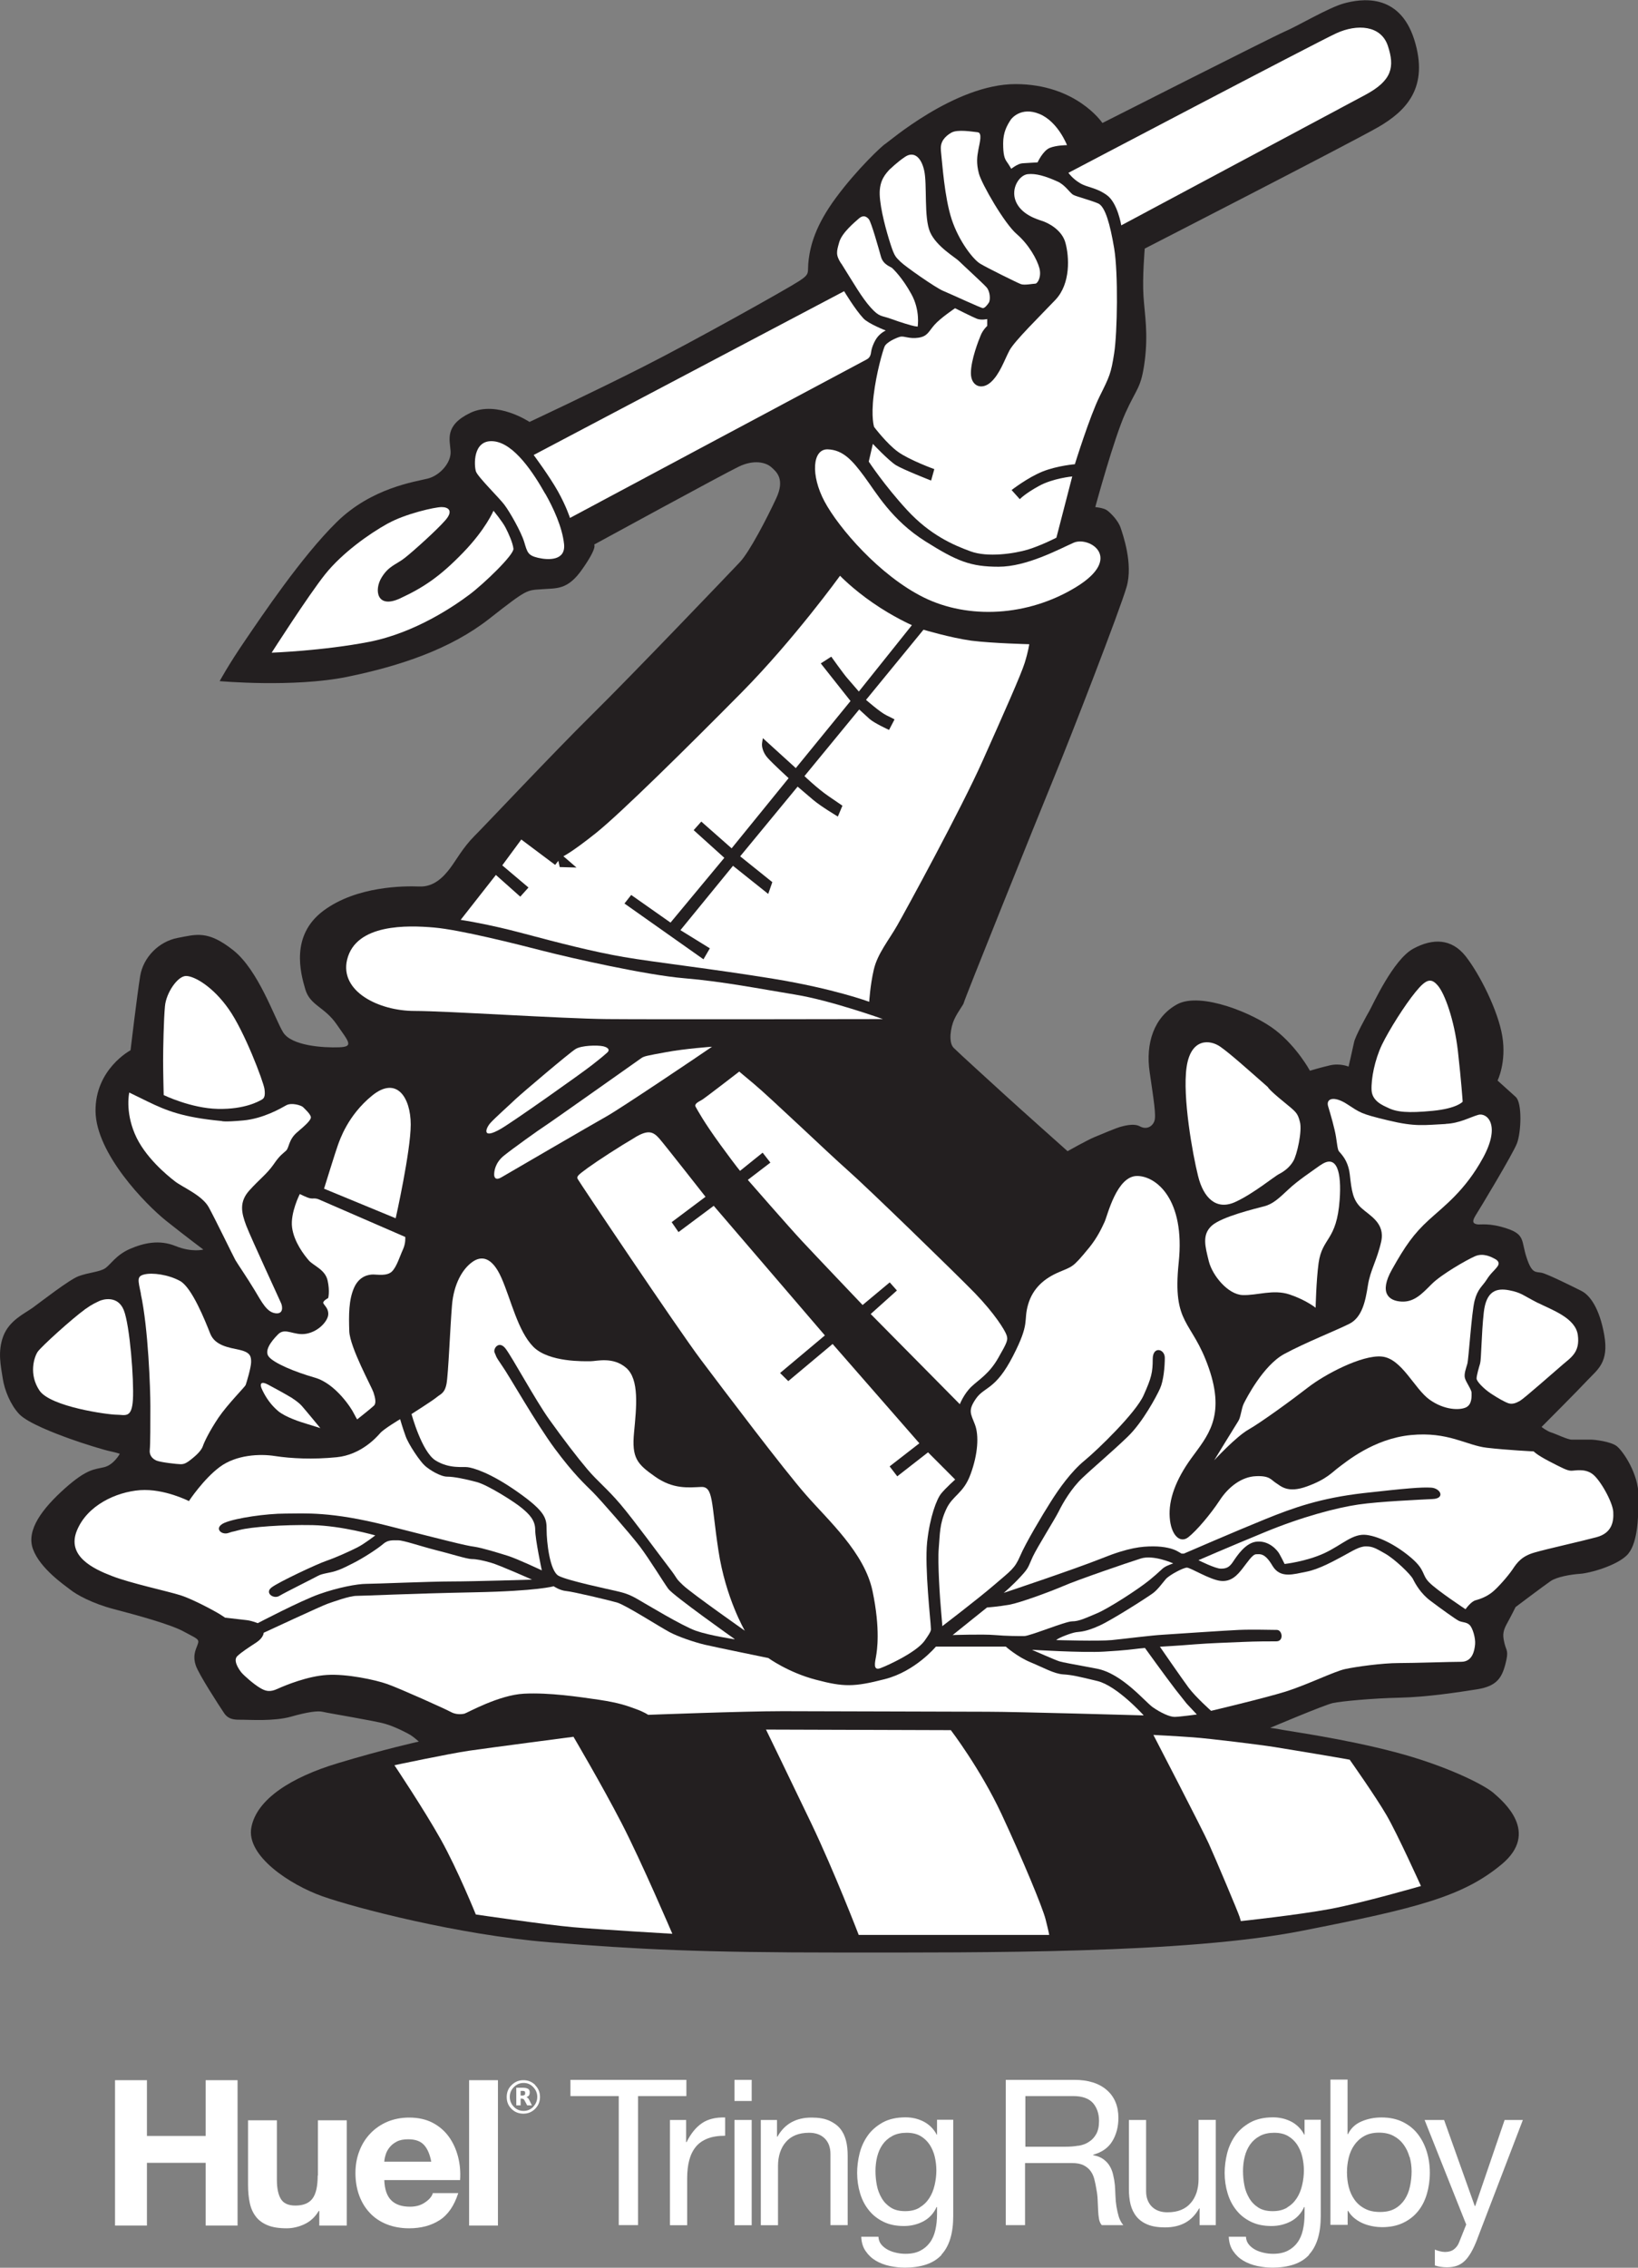 <svg xmlns="http://www.w3.org/2000/svg" width="99" height="137" viewBox="0 0 99 137" fill="none">
  <rect x="0" y="0" width="99" height="137" fill="#808080" stroke="none"/>
  <g clip-path="url(#clip0_14_4)">
    <path fill-rule="evenodd" clip-rule="evenodd" d="M66.618 7.415C66.618 7.415 65.047 5.081 61.375 5.081C57.702 5.081 53.651 8.623 53.499 8.699C53.355 8.768 51.825 10.191 50.551 11.91C49.276 13.622 48.987 14.83 48.877 15.672C48.766 16.508 49.021 16.508 48.291 16.984C47.56 17.461 41.883 20.637 38.852 22.169C35.827 23.702 32.003 25.49 32.003 25.49C32.003 25.49 30.04 24.178 28.434 24.938C26.836 25.704 27.194 26.581 27.235 27.272C27.27 27.969 26.574 28.735 25.844 28.915C25.113 29.101 22.461 29.46 20.346 31.545C18.23 33.623 15.833 37.2 14.806 38.705C13.787 40.196 13.277 41.149 13.277 41.149C13.277 41.149 17.721 41.549 20.966 40.894C24.204 40.231 27.235 39.209 29.564 37.386C31.893 35.557 31.824 35.667 32.74 35.598C33.65 35.522 34.304 35.674 35.214 34.355C36.13 33.044 35.91 32.898 35.91 32.898C35.91 32.898 43.743 28.625 44.653 28.19C45.569 27.748 46.293 27.934 46.617 28.224C46.947 28.514 47.457 28.956 46.906 30.123C46.362 31.29 45.307 33.333 44.722 33.955C44.136 34.576 38.204 40.783 35.8 43.151C33.395 45.526 29.351 49.834 28.655 50.525C27.966 51.222 27.559 51.989 27.194 52.465C26.836 52.934 26.25 53.597 25.341 53.556C24.431 53.521 21.558 53.521 19.547 55.02C17.541 56.518 18.162 58.782 18.451 59.763C18.74 60.75 19.615 60.819 20.346 61.882C21.076 62.939 21.407 63.236 20.497 63.27C19.581 63.305 17.617 63.194 17.108 62.359C16.598 61.523 15.619 58.596 14.083 57.395C12.553 56.186 11.857 56.449 10.734 56.663C9.604 56.877 8.661 57.83 8.474 58.955C8.288 60.094 7.889 63.45 7.889 63.45C7.889 63.45 5.746 64.582 5.774 67.136C5.808 69.691 8.798 72.756 10.032 73.744C11.272 74.731 12.291 75.49 12.291 75.49C12.291 75.49 11.596 75.677 10.61 75.276C9.625 74.876 8.681 75.09 7.841 75.456C7.007 75.822 6.676 76.409 6.352 76.623C6.022 76.844 5.333 76.878 4.747 77.099C4.168 77.32 2.487 78.632 1.984 78.998C1.474 79.364 0.565 79.764 0.2 80.717C-0.158 81.663 0.055 82.54 0.165 83.272C0.276 84.003 0.641 84.873 1.151 85.419C1.66 85.971 3.41 86.627 4.217 86.917C5.016 87.207 6.332 87.614 6.697 87.683C7.055 87.759 7.241 87.828 7.241 87.828C7.241 87.828 6.883 88.491 6.297 88.636C5.712 88.781 5.278 88.712 3.927 89.913C2.577 91.122 1.557 92.433 1.998 93.6C2.432 94.767 3.893 95.761 4.258 96.044C4.616 96.334 5.601 96.88 6.883 97.211C8.151 97.543 10.3 98.122 11.1 98.564C11.906 99.006 12.085 99.006 11.94 99.365C11.795 99.731 11.651 100.063 11.83 100.608C12.016 101.16 13.249 103.052 13.545 103.494C13.835 103.929 14.276 103.894 14.675 103.894C15.075 103.894 16.57 103.998 17.59 103.708C18.609 103.418 19.23 103.342 19.519 103.418C19.808 103.494 22.695 103.963 23.308 104.15C23.928 104.336 24.617 104.702 24.803 104.813C24.989 104.923 25.313 105.213 25.313 105.213C25.313 105.213 23.164 105.689 20.401 106.525C17.631 107.36 15.516 108.679 15.192 110.398C14.861 112.11 17.521 113.864 19.491 114.561C21.462 115.259 27.725 116.895 33.188 117.337C38.652 117.772 42.262 117.958 50.861 117.958C59.459 117.958 71.661 118.034 78.689 116.646C85.723 115.266 88.417 114.568 90.753 112.635C93.082 110.702 90.863 108.838 90.278 108.327C89.699 107.816 87.363 106.649 84.304 105.848C81.245 105.04 77.821 104.571 77.462 104.495C77.097 104.419 76.766 104.385 76.766 104.385C76.766 104.385 80.046 102.997 80.556 102.886C81.066 102.776 82.96 102.596 84.6 102.562C86.24 102.527 88.169 102.23 89.299 102.051C90.429 101.865 90.76 101.395 90.98 100.553C91.201 99.717 91.049 99.752 90.939 99.31C90.835 98.875 90.794 98.62 91.049 98.143C91.311 97.674 91.6 97.087 91.6 97.087C91.6 97.087 93.343 95.775 93.716 95.52C94.088 95.264 94.921 95.119 95.5 95.078C96.079 95.043 97.65 94.601 98.304 93.98C98.966 93.359 99.034 91.791 99.034 90.403C99.034 89.016 98.091 87.669 97.725 87.373C97.36 87.083 96.375 86.972 96.154 86.972H94.99C94.742 86.972 94.005 86.613 93.75 86.537C93.495 86.461 93.171 86.206 93.171 86.206C93.171 86.206 95.397 83.976 95.975 83.354C96.561 82.733 97.25 82.298 96.961 80.655C96.671 79.012 96.086 78.245 95.583 77.99C95.073 77.734 93.536 76.968 93.178 76.892C92.813 76.816 92.592 76.968 92.269 75.981C91.938 74.993 92.193 74.593 91.104 74.227C90.009 73.854 89.465 74.006 89.278 73.965C89.092 73.93 88.92 73.861 89.168 73.454C89.423 73.053 91.428 69.732 91.683 69.076C91.938 68.414 92.014 66.632 91.607 66.266C91.208 65.907 90.512 65.279 90.512 65.279C90.512 65.279 91.056 64.181 90.801 62.614C90.546 61.047 89.416 58.824 88.576 57.761C87.735 56.704 86.612 56.663 85.406 57.319C84.201 57.981 82.967 60.715 82.781 61.04C82.595 61.364 81.906 62.607 81.837 62.973C81.762 63.339 81.507 64.437 81.507 64.437C81.507 64.437 80.997 64.216 80.377 64.361C79.757 64.506 79.171 64.685 79.171 64.685C79.171 64.685 78.406 63.263 77.097 62.241C75.788 61.219 72.578 59.908 71.158 60.667C69.739 61.434 69.229 63.042 69.484 64.761C69.732 66.474 69.884 67.385 69.773 67.716C69.663 68.048 69.305 68.269 68.898 68.048C68.499 67.827 67.844 68.048 67.693 68.082C67.548 68.117 66.563 68.517 66.129 68.704C65.688 68.89 64.523 69.546 64.523 69.546C64.523 69.546 61.533 66.881 60.734 66.149C59.935 65.417 57.971 63.636 57.64 63.305C57.31 62.973 57.454 62.062 57.675 61.585C57.888 61.116 58.254 60.674 58.254 60.571C58.254 60.467 62.663 49.503 63.683 47.025C64.709 44.546 67.693 36.841 68.092 35.453C68.492 34.065 67.872 32.312 67.727 31.877C67.582 31.442 67.107 30.965 66.893 30.82C66.673 30.675 66.198 30.634 66.198 30.634C66.198 30.634 67.327 26.471 68.023 24.945C68.712 23.412 68.967 23.481 69.188 21.803C69.401 20.119 69.188 19.035 69.112 17.903C69.036 16.77 69.188 15.017 69.188 15.017C69.188 15.017 81.576 8.665 83.291 7.684C85 6.697 86.385 5.275 85.475 2.389C84.559 -0.49 82.196 -0.055 81.245 0.2C80.301 0.456 78.406 1.588 77.635 1.912C76.87 2.244 66.632 7.429 66.632 7.429" fill="#231F20"/>
    <path d="M50.847 15.921C51.598 17.115 52.08 17.972 52.624 18.579C53.169 19.18 53.252 19.042 53.851 19.263C54.457 19.484 55.084 19.67 55.27 19.704L55.463 19.732C55.463 19.732 55.629 18.745 55.077 17.758C54.533 16.77 54.009 16.28 53.927 16.197C53.844 16.114 53.382 16.004 53.245 15.507C53.107 15.017 52.666 13.429 52.507 13.235C52.342 13.049 52.149 12.987 51.901 13.208C51.653 13.429 50.888 14.057 50.723 14.63C50.558 15.21 50.502 15.396 50.833 15.914" fill="white"/>
    <path d="M53.803 10.198C53.555 10.474 53.141 10.86 53.169 11.758C53.203 12.662 53.582 14.009 53.83 14.775C54.078 15.541 54.161 15.541 54.43 15.818C54.705 16.094 56.538 17.378 57 17.571C57.468 17.765 59.294 18.614 59.404 18.614C59.514 18.614 59.652 18.455 59.762 18.289C59.873 18.124 59.845 17.599 59.625 17.357C59.404 17.109 58.178 15.99 57.957 15.769C57.737 15.548 56.593 14.892 56.214 14.023C55.828 13.146 56.049 11.143 55.856 10.294C55.663 9.445 55.201 9.141 54.705 9.473C54.209 9.804 53.803 10.211 53.803 10.211" fill="white"/>
    <path d="M56.862 9.051C56.958 9.921 57.082 11.903 57.516 13.242C57.957 14.582 58.825 15.679 59.239 15.928C59.645 16.177 61.478 17.081 61.699 17.164C61.912 17.247 62.436 17.136 62.574 17.136C62.711 17.136 62.959 16.722 62.822 16.204C62.684 15.679 62.188 14.782 61.457 14.147C60.713 13.518 59.328 11.109 59.163 10.481C58.998 9.845 59.053 9.466 59.135 9.031C59.218 8.589 59.383 8.016 59.08 7.988C58.777 7.961 57.875 7.795 57.496 8.016C57.117 8.237 56.814 8.561 56.869 9.058" fill="white"/>
    <path d="M61.12 7.187C60.844 7.595 60.63 8.009 60.63 8.665C60.63 9.321 60.706 9.569 60.844 9.763C60.982 9.956 61.12 10.198 61.12 10.198C61.12 10.198 61.499 9.894 61.781 9.866C62.05 9.845 62.711 9.811 62.711 9.811C62.711 9.811 63.035 9.1 63.449 8.934C63.862 8.768 64.489 8.768 64.489 8.768C64.489 8.768 63.944 7.346 62.822 6.884C61.698 6.421 61.127 7.187 61.127 7.187" fill="white"/>
    <path d="M64.565 10.446C64.565 10.446 79.509 2.589 80.769 2.009C82.023 1.436 83.47 1.519 83.884 2.776C84.297 4.032 84.159 4.854 82.519 5.731L67.768 13.615C67.768 13.615 67.548 12.248 66.893 11.786C66.239 11.316 65.743 11.344 65.281 11.068C64.82 10.798 64.572 10.439 64.572 10.439" fill="white"/>
    <path d="M63.91 10.964C63.173 10.632 62.601 10.467 62.112 10.522C61.616 10.577 61.072 11.371 61.395 12.165C61.726 12.959 62.649 13.235 62.98 13.346C63.311 13.449 64.186 13.864 64.399 14.685C64.62 15.507 64.723 17.122 63.793 18.11C62.863 19.09 61.313 20.602 61.01 21.175C60.706 21.748 60.431 22.597 59.886 23.088C59.335 23.585 58.681 23.336 58.681 22.542C58.681 21.748 59.142 20.567 59.28 20.243C59.418 19.912 59.666 19.691 59.666 19.691V19.276C59.666 19.276 59.308 19.359 59.039 19.256C58.763 19.145 57.723 18.621 57.723 18.621C57.723 18.621 56.82 19.228 56.469 19.636C56.111 20.05 56.056 20.319 55.511 20.402C54.96 20.485 54.664 20.291 54.416 20.34C54.175 20.402 53.568 20.671 53.458 20.947C53.348 21.223 52.969 22.508 52.804 23.875C52.638 25.242 52.831 25.794 52.831 25.794C52.831 25.794 53.596 26.809 54.278 27.299C54.967 27.796 56.469 28.342 56.469 28.342L56.276 29.032C56.276 29.032 54.581 28.369 54.147 28.1C53.706 27.824 52.755 26.816 52.755 26.816L52.507 27.886C52.507 27.886 53.438 29.308 54.829 30.82C56.221 32.325 57.613 32.926 58.653 33.306C59.694 33.692 61.306 33.444 62.126 33.202C62.946 32.947 63.848 32.484 63.848 32.484L64.806 28.784C64.806 28.784 63.628 28.894 62.787 29.363C61.94 29.826 61.636 30.157 61.636 30.157L61.14 29.605C61.14 29.605 62.126 28.839 63.028 28.48C63.931 28.128 64.964 28.045 64.964 28.045C64.964 28.045 65.867 25.138 66.466 23.937C67.066 22.729 67.148 22.57 67.341 21.334C67.534 20.098 67.589 16.487 67.341 15.01C67.093 13.532 66.797 12.49 66.383 12.296C65.97 12.11 65.102 11.889 64.882 11.778C64.661 11.668 64.392 11.171 63.896 10.957" fill="white"/>
    <path d="M55.932 32.705C53.885 31.421 52.948 29.743 52.239 28.791C51.529 27.831 50.957 27.175 50.027 27.147C49.097 27.12 48.987 28.708 49.834 30.296C50.682 31.884 53.169 34.783 55.849 36.102C58.522 37.414 62.105 37.255 65.026 35.474C67.948 33.693 65.819 32.374 64.888 32.788C63.958 33.202 62.043 34.238 60.355 34.238C58.667 34.238 57.84 33.907 55.932 32.705Z" fill="white"/>
    <path d="M55.112 37.766C55.112 37.766 53.989 37.276 52.762 36.426C51.529 35.577 50.771 34.783 50.771 34.783C50.771 34.783 47.981 38.643 44.812 41.846C41.642 45.05 37.495 49.151 36.013 50.331C34.532 51.512 34.05 51.726 34.05 51.726L34.842 52.41L33.829 52.382L33.746 52.002L33.553 52.251L31.507 50.718L30.357 52.278L31.941 53.618L31.445 54.17L29.971 52.858L27.842 55.572C27.842 55.572 29.482 55.813 31.638 56.393C33.795 56.966 35.82 57.491 37.701 57.816C39.589 58.14 43.034 58.527 46.72 59.127C50.406 59.728 52.535 60.522 52.535 60.522C52.535 60.522 52.59 59.535 52.811 58.582C53.031 57.622 53.713 56.808 54.23 55.903C54.747 54.999 58.109 48.84 59.39 45.961C60.672 43.089 61.712 40.755 61.933 40.044C62.153 39.333 62.208 38.919 62.208 38.919C62.208 38.919 59.969 38.864 58.708 38.705C57.454 38.532 55.815 38.042 55.815 38.042L52.342 42.281C52.342 42.281 53.217 43.047 53.575 43.213C53.927 43.379 54.065 43.462 54.065 43.462L53.734 44.097C53.734 44.097 52.831 43.683 52.556 43.434C52.287 43.193 51.929 42.861 51.929 42.861L48.621 46.886C48.621 46.886 49.386 47.625 50.068 48.094C50.757 48.564 50.916 48.674 50.916 48.674L50.64 49.33C50.64 49.33 49.627 48.73 49.138 48.315C48.649 47.901 48.208 47.522 48.208 47.522L44.736 51.733L46.679 53.293L46.431 54.005L44.302 52.306L41.125 56.193L42.903 57.291L42.517 57.954L37.742 54.584L38.149 54.067L40.526 55.737L43.778 51.823L41.925 50.152L42.386 49.634L44.219 51.25L47.664 47.011C47.664 47.011 46.734 46.161 46.41 45.802C46.079 45.443 46.052 45.064 46.052 44.981C46.052 44.898 46.107 44.594 46.107 44.594L48.098 46.403L51.405 42.35L49.607 40.079L50.241 39.671C50.241 39.671 51.005 40.742 51.198 40.956C51.391 41.176 51.908 41.777 51.908 41.777L55.105 37.78L55.112 37.766Z" fill="white"/>
    <path d="M53.362 61.565C53.362 61.565 50.22 60.439 48.063 60.087C45.907 59.735 43.688 59.293 41.367 59.1C39.052 58.907 34.484 57.871 32.871 57.457C31.259 57.042 27.821 56.172 26.23 56.034C24.645 55.896 21.51 55.793 20.98 57.974C20.518 59.894 22.895 61.074 25.051 61.074C26.967 61.074 33.905 61.537 36.668 61.565C39.424 61.592 53.362 61.565 53.362 61.565Z" fill="white"/>
    <path d="M30.274 68.193C31.025 67.758 35.138 64.851 35.793 64.333C36.454 63.815 36.537 63.733 36.695 63.594C36.861 63.456 36.806 63.291 36.454 63.208C36.096 63.132 35.145 63.153 34.787 63.374C34.428 63.594 31.617 65.976 31.149 66.411C30.687 66.853 29.943 67.509 29.647 67.834C29.344 68.165 29.096 68.876 30.274 68.193Z" fill="white"/>
    <path d="M43.034 63.236C43.034 63.236 41.422 63.346 40.243 63.567C39.065 63.781 38.934 63.809 38.769 63.919C38.611 64.03 33.312 67.779 32.926 68.027C32.541 68.276 31.018 69.367 30.467 69.808C29.916 70.25 29.867 70.768 29.867 70.961C29.867 71.155 29.978 71.32 30.302 71.127C30.632 70.934 35.848 67.896 36.64 67.454C37.432 67.019 42.4 63.678 43.034 63.236Z" fill="white"/>
    <path d="M38.39 68.711C37.377 69.304 36.151 70.105 35.545 70.54C34.945 70.982 34.835 71.065 34.918 71.231C35 71.396 40.932 80.241 42.352 82.132C43.771 84.017 47.374 88.788 48.718 90.314C50.055 91.847 52.246 93.794 52.735 96.12C53.224 98.447 53.004 99.738 52.948 100.063C52.893 100.394 52.735 100.967 53.224 100.774C53.72 100.587 55.38 99.814 55.877 99.13C56.366 98.44 56.255 98.495 56.255 98.254C56.255 98.012 55.877 94.691 56.035 93.165C56.2 91.633 56.614 90.562 56.883 90.231C57.151 89.9 57.73 89.382 57.73 89.382L56.09 87.739L54.23 89.189L53.768 88.588L55.566 87.193L50.323 81.193L47.643 83.437L47.147 82.947L49.855 80.676L43.137 72.846L41.008 74.434L40.595 73.834L42.641 72.301C42.641 72.301 40.237 69.235 39.858 68.793C39.472 68.352 39.169 68.241 38.383 68.711" fill="white"/>
    <path d="M44.674 64.741C44.674 64.741 42.655 66.301 42.434 66.439C42.214 66.57 41.938 66.681 42.049 66.874C42.159 67.067 42.517 67.751 43.551 69.173C44.591 70.595 44.729 70.734 44.729 70.734L46.093 69.636L46.562 70.236L45.197 71.279C45.197 71.279 47.733 74.186 48.477 74.98C49.214 75.773 52.135 78.839 52.135 78.839L53.775 77.472L54.209 77.962L52.624 79.384L58.012 84.832C58.012 84.832 58.254 84.204 58.722 83.762C59.184 83.327 59.79 82.995 60.334 82.036C60.885 81.076 60.941 80.938 60.83 80.641C60.72 80.337 60.114 79.357 58.922 78.121C57.716 76.885 52.363 71.686 51.212 70.678C50.062 69.663 46.513 66.266 45.556 65.472C44.598 64.678 44.681 64.734 44.681 64.734" fill="white"/>
    <path d="M65.812 75.394C64.799 76.63 64.826 76.492 63.993 76.858C63.152 77.216 62.422 77.803 62.133 78.825C61.843 79.847 62.277 79.882 61.223 81.925C60.169 83.976 59.514 83.755 58.998 84.48C58.488 85.212 58.667 85.391 58.922 86.054C59.177 86.71 59.108 87.842 58.667 89.043C58.233 90.252 57.571 90.321 57.179 91.198C56.779 92.074 56.813 92.661 56.738 93.531C56.662 94.408 56.813 96.631 56.882 97.363C56.951 98.095 56.951 98.24 56.951 98.24C56.951 98.24 59.066 96.631 60.086 95.754C61.106 94.877 61.326 94.767 61.657 94.001C61.981 93.234 63.001 91.522 63.511 90.721C64.02 89.913 64.751 88.891 65.55 88.236C66.356 87.573 68.65 85.35 69.119 84.293C69.594 83.237 69.67 82.906 69.67 82.105C69.67 81.304 70.4 81.483 70.4 82.029C70.4 82.574 70.325 83.416 70.111 83.886C69.897 84.362 69.057 85.936 68.147 86.806C67.238 87.683 66.073 88.664 65.412 89.292C64.757 89.913 64.248 90.783 63.993 91.301C63.738 91.812 62.718 93.421 62.422 94.042C62.133 94.663 62.201 94.698 61.692 95.243C61.182 95.796 60.665 96.231 60.665 96.231C60.665 96.231 64.93 94.808 66.57 94.153C68.209 93.49 69.009 93.421 69.704 93.421C70.4 93.421 70.903 93.566 71.158 93.711L71.413 93.856H71.558C71.558 93.856 74.762 92.468 76.47 91.778C78.186 91.08 79.826 90.5 82.409 90.203C85 89.913 85.909 89.837 86.495 89.872C87.074 89.906 87.37 90.535 86.571 90.562C85.772 90.604 83.36 90.707 82.092 90.894C80.818 91.08 78.703 91.626 76.408 92.578C74.114 93.524 72.433 94.256 72.433 94.256C72.433 94.256 73.453 94.767 73.783 94.767C74.114 94.767 74.293 94.691 74.513 94.367C74.734 94.042 75.278 93.158 76.009 93.131C76.739 93.089 77.214 93.676 77.318 93.863C77.428 94.049 77.641 94.484 77.641 94.484C77.641 94.484 78.951 94.339 80.053 93.828C81.141 93.317 81.762 92.62 82.602 92.73C83.436 92.841 84.497 93.421 85.338 94.153C86.171 94.884 85.916 95.14 86.392 95.609C86.86 96.086 88.576 97.218 88.576 97.218C88.576 97.218 88.906 96.742 89.196 96.673C89.485 96.597 89.857 96.452 90.181 96.196C90.505 95.941 91.125 95.243 91.421 94.808C91.71 94.367 92 94.001 92.765 93.787C93.529 93.566 95.534 93.124 96.485 92.868C97.429 92.62 97.539 91.922 97.505 91.336C97.471 90.749 96.706 89.368 96.23 89.037C95.762 88.705 95.211 88.85 94.963 88.85C94.715 88.85 94.377 88.664 93.612 88.27C92.847 87.87 92.696 87.683 92.696 87.683C92.696 87.683 91.097 87.607 89.857 87.462C88.617 87.317 87.528 86.475 85.269 86.696C83.009 86.917 81.335 88.339 80.935 88.629C80.535 88.919 80.204 89.361 78.999 89.796C77.8 90.238 77.4 89.761 77.104 89.582C76.815 89.395 76.739 89.14 75.898 89.181C75.065 89.216 74.259 89.803 73.714 90.645C73.163 91.481 72.329 92.468 71.82 92.868C71.31 93.269 70.766 92.723 70.697 91.667C70.621 90.611 71.055 89.402 72.006 88.091C72.956 86.779 74.086 85.605 73.06 82.65C72.04 79.695 70.841 80.096 71.241 76.264C71.641 72.432 69.863 71.044 68.726 71.044C67.493 71.044 66.942 73.419 66.763 73.813C66.576 74.213 66.328 74.759 65.819 75.387" fill="white"/>
    <path d="M76.636 65.68C75.471 64.658 74.376 63.67 73.756 63.236C73.136 62.8 71.971 62.69 71.716 64.478C71.461 66.266 72.081 69.732 72.412 71.051C72.736 72.363 73.501 73.129 74.638 72.625C75.767 72.114 77.035 71.051 77.332 70.913C77.621 70.761 77.952 70.513 78.165 70.147C78.386 69.788 78.716 68.324 78.565 67.772C78.42 67.219 78.351 67.192 77.545 66.529C76.739 65.873 76.636 65.693 76.636 65.693" fill="white"/>
    <path d="M79.805 70.388C79.288 70.761 78.42 71.334 77.876 71.852C77.325 72.363 76.959 72.729 76.415 72.874C75.871 73.019 73.866 73.495 73.246 74.04C72.626 74.593 72.846 75.318 73.06 76.195C73.28 77.071 74.224 78.204 75.099 78.238C75.974 78.273 76.953 77.872 77.945 78.204C78.93 78.535 79.516 79.005 79.516 79.005C79.516 79.005 79.55 77.375 79.695 76.305C79.915 74.731 80.79 74.993 80.969 72.473C81.086 70.871 80.825 69.663 79.805 70.395" fill="white"/>
    <path d="M87.384 67.903C86.075 67.965 85.565 68.089 83.884 67.682C82.203 67.281 82.203 67.212 81.403 66.695C80.604 66.184 80.129 66.37 80.273 66.84C80.418 67.316 80.673 68.193 80.749 68.697C80.818 69.208 80.852 69.394 80.894 69.505C80.928 69.615 81.472 69.981 81.582 70.961C81.693 71.949 81.762 72.494 82.272 72.971C82.781 73.44 83.732 73.882 83.477 75.014C83.222 76.146 82.823 76.726 82.678 77.638C82.533 78.556 82.347 79.578 81.548 79.978C80.749 80.379 78.889 81.111 77.614 81.801C76.339 82.498 75.32 84.501 75.175 84.79C75.03 85.081 74.989 85.633 74.844 85.847C74.7 86.068 73.384 88.222 73.384 88.222C73.384 88.222 74.693 86.8 75.457 86.365C76.222 85.93 78.082 84.576 79.068 83.81C80.053 83.044 82.306 81.842 83.512 81.953C84.717 82.063 85.475 83.886 86.392 84.549C87.301 85.205 88.245 85.205 88.617 85.018C88.982 84.832 88.941 84.328 88.941 84.141C88.941 83.955 88.617 83.52 88.541 83.265C88.465 83.009 88.617 82.643 88.686 82.388C88.762 82.132 88.941 79.316 89.12 78.591C89.306 77.859 89.595 77.714 89.85 77.313C90.098 76.913 90.319 76.768 90.505 76.512C90.691 76.257 90.47 76.112 90.319 76.036C90.174 75.96 89.664 75.67 89.154 75.891C88.645 76.112 87.115 76.989 86.529 77.576C85.951 78.156 85.475 78.673 84.71 78.632C83.946 78.597 83.326 78.121 84.132 76.692C84.931 75.27 85.441 74.538 86.357 73.702C87.267 72.867 88.541 71.949 89.637 69.94C90.732 67.93 89.857 67.206 89.347 67.35C88.838 67.496 88.217 67.861 87.384 67.896" fill="white"/>
    <path d="M83.884 66.922C84.407 67.185 85.089 67.254 86.585 67.109C88.08 66.964 88.403 66.556 88.403 66.556C88.403 66.556 88.328 65.389 88.114 63.491C87.894 61.592 87.315 60.025 86.908 59.549C86.509 59.079 86.219 59.114 85.565 59.914C84.903 60.722 83.96 62.214 83.519 63.125C83.085 64.043 82.864 65.175 82.898 65.866C82.933 66.556 83.663 66.812 83.884 66.922Z" fill="white"/>
    <path d="M92.951 78.715C92.062 78.266 91.966 78.093 91.208 77.948C90.443 77.803 89.823 77.983 89.678 79.295C89.533 80.606 89.533 82.105 89.458 82.367C89.382 82.622 89.244 83.099 89.244 83.278C89.244 83.458 89.678 83.9 90.112 84.19C90.553 84.48 90.953 84.701 91.173 84.776C91.394 84.846 91.607 84.776 91.862 84.632C92.117 84.487 93.936 82.878 94.453 82.436C94.963 82.001 95.507 81.677 95.362 80.648C95.218 79.626 93.833 79.15 92.958 78.715" fill="white"/>
    <path d="M63.848 99.082C63.848 99.082 66.432 99.158 67.197 99.082C67.961 99.006 69.635 98.792 70.29 98.758C70.951 98.716 74.079 98.502 74.879 98.468C75.678 98.433 76.842 98.468 77.173 98.468C77.504 98.468 77.614 99.158 77.139 99.158C76.663 99.158 75.94 99.158 75.134 99.193C74.328 99.227 73.094 99.269 72.219 99.338C71.344 99.413 70.104 99.483 70.104 99.483C70.104 99.483 71.413 101.381 71.847 101.968C72.288 102.548 73.198 103.356 73.198 103.356C73.198 103.356 76.436 102.589 77.717 102.189C78.985 101.789 80.632 100.981 81.286 100.836C81.948 100.691 83.546 100.47 84.531 100.47C85.517 100.47 87.625 100.394 88.314 100.394C89.003 100.394 89.12 99.704 89.154 99.338C89.189 98.972 89.01 98.35 88.824 98.171C88.638 97.984 88.383 98.026 88.162 97.915C87.949 97.805 87.039 97.149 86.454 96.707C85.868 96.272 85.544 95.685 85.4 95.395C85.255 95.105 84.304 94.194 83.725 93.862C83.14 93.531 82.96 93.421 82.554 93.421C82.147 93.421 81.72 93.711 81.169 94.007C80.625 94.297 79.715 94.808 78.951 94.953C78.186 95.098 77.38 95.388 76.904 94.588C76.436 93.787 76.139 93.897 75.919 93.897C75.699 93.897 75.375 94.408 75.085 94.774C74.796 95.14 74.424 95.575 73.776 95.506C73.122 95.437 71.957 94.705 71.737 94.705C71.516 94.705 70.683 95.147 70.462 95.395C70.242 95.651 69.987 96.017 69.698 96.238C69.408 96.459 67.258 97.839 66.459 98.205C65.653 98.571 65.329 98.571 65.04 98.606C64.751 98.647 63.986 98.937 63.834 99.082" fill="white"/>
    <path d="M62.387 99.669C62.387 99.669 65.412 99.856 66.721 99.779C68.03 99.704 68.471 99.635 68.836 99.593L69.201 99.559C69.201 99.559 70.407 101.236 71.055 102.079L71.716 102.914L72.336 103.577C72.336 103.577 71.282 103.722 70.986 103.722C70.69 103.722 70.152 103.473 69.677 103.142C69.201 102.81 67.817 101.098 66.287 100.808C64.757 100.518 64.282 100.442 64.027 100.366C63.779 100.29 62.387 99.676 62.387 99.676" fill="white"/>
    <path d="M81.589 106.311C81.011 106.2 77.945 105.689 77.035 105.544C76.126 105.399 73.136 105.033 72.116 104.957C71.096 104.882 69.711 104.812 69.711 104.812C69.711 104.812 72.667 110.508 73.06 111.385C73.459 112.262 74.844 115.549 74.92 115.804L74.996 116.059C74.996 116.059 78.42 115.694 80.384 115.328C82.347 114.962 85.882 113.94 85.882 113.94C85.882 113.94 84.462 110.798 83.808 109.673C83.153 108.541 81.582 106.318 81.582 106.318" fill="white"/>
    <path d="M46.286 104.488L57.468 104.523C57.468 104.523 59.253 106.856 60.534 109.597C61.809 112.338 63.008 115.217 63.194 115.949C63.38 116.681 63.414 116.895 63.414 116.895H51.901C51.901 116.895 50.441 113.098 49.028 110.143C47.609 107.181 46.293 104.481 46.293 104.481" fill="white"/>
    <path d="M34.663 104.923C34.663 104.923 29.599 105.586 28.358 105.765C27.125 105.945 23.839 106.642 23.839 106.642C23.839 106.642 25.623 109.307 26.643 111.13C27.663 112.953 28.758 115.659 28.758 115.659C28.758 115.659 32.982 116.281 34.621 116.426C36.261 116.571 40.636 116.826 40.636 116.826C40.636 116.826 38.776 112.476 37.57 110.143C36.364 107.809 34.656 104.916 34.656 104.916" fill="white"/>
    <path d="M19.581 71.811L23.915 73.599C23.915 73.599 24.824 69.546 24.824 67.937C24.824 66.329 23.99 64.975 22.495 66.184C21.007 67.392 20.532 68.89 20.422 69.18C20.311 69.47 19.588 71.804 19.588 71.804" fill="white"/>
    <path d="M24.5 74.731C24.5 74.731 19.547 72.577 19.285 72.466C19.037 72.356 18.926 72.432 18.74 72.391C18.554 72.356 18.12 72.135 18.12 72.135C18.12 72.135 17.541 73.267 17.652 74.144C17.762 75.021 18.382 75.822 18.671 76.153C18.961 76.478 19.657 76.699 19.801 77.362C19.946 78.017 19.836 78.418 19.836 78.418C19.836 78.418 19.471 78.604 19.547 78.742C19.622 78.887 19.877 79.074 19.836 79.44C19.801 79.799 19.285 80.427 18.527 80.572C17.762 80.717 17.252 80.171 16.811 80.606C16.377 81.041 15.936 81.628 16.267 81.987C16.598 82.36 17.762 82.864 19.037 83.23C20.304 83.596 21.262 85.129 21.365 85.35C21.476 85.571 21.586 85.75 21.586 85.75C21.586 85.75 22.461 85.06 22.605 84.915C22.75 84.77 22.681 84.445 22.571 84.114C22.461 83.782 21.152 81.407 21.11 80.427C21.076 79.44 21.076 78.528 21.4 77.796C21.724 77.065 22.309 76.996 22.564 76.996C22.819 76.996 23.398 77.106 23.694 76.809C23.983 76.519 24.163 75.898 24.349 75.497C24.535 75.097 24.493 74.731 24.493 74.731" fill="white"/>
    <path d="M17.686 84.48C17.211 84.19 16.591 83.858 16.191 83.644C15.791 83.43 15.647 83.568 15.867 84.003C16.081 84.445 16.377 84.88 16.811 85.246C17.245 85.612 18.162 85.909 18.52 86.013C18.885 86.123 19.36 86.275 19.36 86.275C19.36 86.275 18.485 85.212 18.265 84.963C18.051 84.708 17.686 84.487 17.686 84.487" fill="white"/>
    <path d="M8.509 78.162C8.964 80.254 9.088 83.927 9.088 84.949C9.088 85.971 9.088 87.248 9.053 87.58C9.012 87.904 9.198 88.125 9.453 88.236C9.708 88.346 10.727 88.457 10.914 88.457C11.1 88.457 11.244 88.422 11.602 88.125C11.968 87.835 12.188 87.58 12.264 87.359C12.333 87.138 12.664 86.447 13.208 85.64C13.752 84.839 14.806 83.782 14.848 83.672C14.889 83.561 15.178 82.616 15.178 82.284C15.178 81.953 15.144 81.704 14.489 81.552C13.828 81.407 12.994 81.297 12.705 80.565C12.415 79.833 11.609 77.79 10.886 77.389C10.156 76.989 9.205 76.878 8.736 76.989C8.261 77.099 8.337 77.313 8.516 78.156" fill="white"/>
    <path d="M5.119 79.115C4.403 79.626 2.494 81.345 2.274 81.67C2.06 81.994 1.729 83.023 2.384 84.003C3.045 84.991 6.538 85.467 7.048 85.467C7.558 85.467 7.965 85.716 8.034 84.549C8.102 83.382 7.848 80.061 7.482 79.15C7.117 78.238 6.208 78.494 5.987 78.604C5.774 78.715 5.629 78.749 5.112 79.115" fill="white"/>
    <path d="M9.894 66.156C9.894 66.156 11.534 66.957 13.173 66.992C14.813 67.026 15.654 66.522 15.798 66.446C15.943 66.37 16.053 66.26 15.984 65.783C15.909 65.314 14.779 62.317 13.828 60.971C12.884 59.618 11.754 58.962 11.244 58.962C10.734 58.962 10.039 59.984 9.97 60.791C9.894 61.592 9.859 63.346 9.859 64.078C9.859 64.81 9.894 66.156 9.894 66.156Z" fill="white"/>
    <path d="M13.387 67.723C11.058 67.502 10.073 67.102 8.943 66.556L7.813 66.004C7.813 66.004 7.558 67.102 8.144 68.49C8.723 69.877 10.107 71.01 10.583 71.376C11.051 71.735 12.223 72.211 12.622 72.943C13.022 73.675 14.083 75.863 14.227 76.126C14.372 76.374 14.958 77.224 15.392 77.948C15.833 78.68 16.122 79.26 16.632 79.336C17.142 79.412 17.073 78.936 16.997 78.749C16.921 78.563 15.178 74.807 14.882 74.041C14.593 73.274 14.441 72.618 15.068 71.921C15.688 71.231 16.122 70.934 16.529 70.354C16.928 69.767 17.108 69.691 17.294 69.511C17.48 69.332 17.438 68.856 17.948 68.414C18.458 67.979 18.789 67.682 18.789 67.502C18.789 67.323 18.423 66.992 18.313 66.881C18.203 66.777 17.617 66.591 17.294 66.777C16.963 66.964 15.909 67.578 14.703 67.689C13.497 67.799 13.394 67.723 13.394 67.723" fill="white"/>
    <path d="M11.423 90.687C11.423 90.687 9.928 89.92 8.468 90.024C7.014 90.134 5.264 90.942 4.644 92.475C4.024 94.008 5.629 94.774 6.759 95.209C7.889 95.651 10.107 96.12 10.914 96.376C11.713 96.631 13.173 97.432 13.387 97.584L13.607 97.729C13.607 97.729 14.558 97.839 14.882 97.874C15.213 97.908 15.578 98.06 15.578 98.06C15.578 98.06 18.162 96.707 19.291 96.307C20.422 95.906 21.586 95.685 22.137 95.685C22.688 95.685 26.002 95.54 27.311 95.54C28.62 95.54 32.155 95.43 32.155 95.43C32.155 95.43 30.191 94.553 29.674 94.408C29.165 94.263 28.799 94.187 28.51 94.187C28.221 94.187 27.201 93.856 26.326 93.642C25.451 93.421 24.397 93.055 24.066 93.055C23.735 93.055 23.446 93.02 23.157 93.276C22.867 93.531 21.992 94.111 21.331 94.442C20.676 94.774 20.601 94.802 20.277 94.912C19.946 95.022 19.471 95.057 19.216 95.202C18.961 95.347 17.252 96.189 16.887 96.41C16.529 96.631 15.977 96.224 16.419 95.899C16.852 95.568 19.181 94.477 19.733 94.291C20.284 94.104 21.152 93.711 21.586 93.49C22.027 93.269 22.681 92.758 22.681 92.758C22.681 92.758 20.676 92.178 18.899 92.136C17.114 92.102 15.185 92.247 14.489 92.427C13.8 92.613 14.241 92.468 13.8 92.613C13.359 92.758 12.891 92.288 13.58 91.992C14.276 91.702 16.095 91.439 17.259 91.439C18.423 91.439 19.96 91.294 23.419 92.171C26.877 93.048 28.152 93.379 28.662 93.441C29.172 93.517 30.122 93.814 30.701 93.994C31.287 94.18 32.747 94.871 32.747 94.871C32.747 94.871 32.348 93.006 32.348 92.42C32.348 91.833 31.983 91.474 31.542 91.108C31.108 90.742 29.502 89.72 28.813 89.534C28.117 89.347 27.428 89.209 27.029 89.209C26.629 89.209 25.968 88.809 25.678 88.546C25.389 88.291 24.693 87.269 24.514 86.758C24.328 86.247 24.183 85.736 24.183 85.736C24.183 85.736 23.198 86.323 22.978 86.579C22.757 86.834 21.813 87.89 20.353 88.035C18.899 88.18 17.59 88.111 16.639 87.966C15.695 87.814 14.269 87.89 13.284 88.622C12.298 89.354 11.43 90.666 11.43 90.666" fill="white"/>
    <path d="M33.464 95.83C33.464 95.83 32.52 96.12 28.655 96.196C24.797 96.272 21.985 96.41 21.551 96.41C21.117 96.41 20.125 96.776 19.801 96.887C19.471 96.997 15.936 98.64 15.936 98.64C15.936 98.64 15.936 98.93 15.502 99.22C15.061 99.51 14.593 99.807 14.338 100.056C14.083 100.311 14.414 100.822 14.593 101.043C14.779 101.257 15.323 101.733 15.688 101.954C16.046 102.175 16.308 102.244 16.784 102.023C17.252 101.809 18.602 101.257 19.767 101.188C20.931 101.112 22.681 101.478 23.412 101.74C24.142 101.996 26.912 103.239 27.235 103.418C27.559 103.604 27.924 103.563 28.069 103.528C28.214 103.494 30.143 102.396 31.673 102.32C33.202 102.244 34.952 102.507 36.192 102.686C37.432 102.873 37.901 103.052 38.411 103.239C38.921 103.418 39.176 103.598 39.176 103.598C39.176 103.598 44.929 103.377 47.299 103.377C49.669 103.377 57.902 103.411 59.687 103.411C61.471 103.411 69.126 103.632 69.126 103.632C69.126 103.632 67.52 101.844 66.322 101.554C65.116 101.264 64.792 101.188 64.248 101.153C63.697 101.112 63.083 100.753 62.284 100.422C61.478 100.09 60.789 99.476 60.789 99.476H56.566C56.566 99.476 55.325 100.974 53.472 101.443C51.612 101.92 50.992 101.92 49.317 101.478C47.643 101.043 46.438 100.166 46.438 100.166C46.438 100.166 43.234 99.51 42.614 99.365C41.993 99.22 41.008 98.889 40.464 98.599C39.913 98.309 37.804 96.956 37.288 96.811C36.778 96.666 34.628 96.155 34.229 96.12C33.829 96.086 33.464 95.83 33.464 95.83Z" fill="white"/>
    <path d="M44.391 99.013C44.391 99.013 40.671 96.383 40.388 95.982C40.099 95.582 39.251 94.194 38.673 93.428C38.087 92.661 36.303 90.618 35.827 90.141C35.359 89.672 34.697 89.085 33.533 87.518C32.368 85.944 30.77 83.099 30.329 82.484C29.895 81.863 30.005 81.932 29.895 81.718C29.785 81.497 30.143 80.952 30.549 81.463C30.949 81.974 32.368 84.604 33.209 85.771C34.043 86.938 34.883 88.035 35.503 88.767C36.123 89.499 36.668 89.9 37.508 90.887C38.342 91.874 39.803 93.876 40.423 94.684C41.043 95.485 40.753 95.264 41.298 95.782C41.849 96.293 45.018 98.516 45.018 98.516C45.018 98.516 43.854 96.548 43.42 93.662C42.979 90.776 43.13 89.789 42.366 89.831C41.601 89.865 40.684 89.976 39.596 89.209C38.5 88.443 38.177 88.077 38.321 86.544C38.466 85.011 38.652 83.334 37.846 82.636C37.047 81.946 36.061 82.236 35.696 82.236C35.331 82.236 33.181 82.312 32.237 81.366C31.294 80.413 30.887 78.515 30.308 77.203C29.73 75.891 29.068 75.85 28.524 76.257C27.973 76.657 27.428 77.534 27.318 78.853C27.208 80.165 27.098 83.016 26.988 83.596C26.877 84.183 26.622 84.218 26.402 84.404C26.188 84.59 24.872 85.426 24.872 85.426C24.872 85.426 25.492 87.725 26.333 88.236C27.167 88.747 27.973 88.595 28.262 88.636C28.552 88.671 29.571 88.926 31.287 90.134C33.002 91.343 33.037 91.736 33.037 92.433C33.037 93.131 33.223 94.919 33.767 95.202C34.311 95.492 36.757 96.003 37.226 96.113C37.701 96.224 37.99 96.3 38.5 96.59C39.01 96.88 41.236 98.233 42.069 98.523C42.903 98.813 44.398 99.034 44.398 99.034" fill="white"/>
    <path d="M23.446 31.621C22.296 32.256 20.683 33.409 19.657 34.687C18.637 35.964 16.419 39.43 16.419 39.43C16.419 39.43 19.519 39.319 22.323 38.774C25.127 38.221 27.497 36.578 28.372 35.922C29.247 35.267 31.073 33.513 31.032 33.147C30.991 32.788 30.742 32.236 30.556 31.877C30.37 31.511 29.826 30.855 29.826 30.855C29.826 30.855 29.351 31.987 27.966 33.409C26.588 34.831 25.596 35.494 24.183 36.15C22.764 36.806 22.612 35.639 23.053 34.907C23.487 34.176 23.963 34.107 24.473 33.699C24.983 33.299 26.409 32.015 26.912 31.435C27.422 30.855 27.098 30.634 26.691 30.634C26.285 30.634 24.507 31.034 23.453 31.621" fill="white"/>
    <path d="M32.954 29.833C32.286 28.652 31.094 26.767 29.819 26.657C28.552 26.547 28.655 28.148 28.765 28.48C28.875 28.811 30.15 30.054 30.481 30.489C30.811 30.924 31.5 32.132 31.686 32.754C31.872 33.375 31.907 33.554 32.52 33.699C33.14 33.844 34.201 33.886 34.091 32.864C33.981 31.835 33.436 30.668 32.961 29.833" fill="white"/>
    <path d="M32.258 27.492C32.258 27.492 33.209 28.77 33.719 29.681C34.229 30.592 34.449 31.29 34.449 31.29C34.449 31.29 52.149 21.831 52.37 21.721C52.59 21.61 52.631 21.43 52.659 21.21C52.693 20.996 52.845 20.588 53.059 20.333C53.279 20.077 53.534 19.967 53.534 19.967C53.534 19.967 52.48 19.559 52.184 19.235C51.674 18.69 51.019 17.592 51.019 17.592L32.258 27.485V27.492Z" fill="white"/>
    <path d="M57.578 98.778C57.578 98.778 59.411 98.716 60.128 98.778C60.837 98.84 61.547 98.84 61.898 98.84C62.25 98.84 64.392 97.95 64.799 97.95C65.205 97.95 65.57 97.77 66.28 97.473C66.997 97.177 68.829 95.989 69.484 95.45C70.132 94.919 70.194 94.801 70.373 94.684C70.552 94.567 70.91 94.449 70.91 94.449C70.91 94.449 69.718 93.911 68.953 94.153C68.182 94.394 65.102 95.45 64.268 95.816C63.442 96.168 61.664 96.824 61.016 96.942C60.369 97.059 59.652 97.114 59.652 97.114L57.578 98.778Z" fill="white"/>
    <path d="M30.095 125.67H28.352V134.452H30.095V125.67Z" fill="white"/>
    <path d="M27.125 129.081C26.87 128.729 26.54 128.446 26.14 128.238C25.74 128.031 25.265 127.928 24.728 127.928C24.245 127.928 23.804 128.017 23.405 128.183C23.005 128.356 22.668 128.591 22.378 128.894C22.096 129.191 21.868 129.55 21.717 129.958C21.558 130.365 21.483 130.814 21.483 131.283C21.483 131.753 21.558 132.229 21.71 132.636C21.861 133.044 22.075 133.396 22.358 133.693C22.633 133.99 22.978 134.217 23.377 134.376C23.777 134.535 24.232 134.618 24.728 134.618C25.451 134.618 26.064 134.452 26.567 134.128C27.077 133.803 27.449 133.258 27.697 132.491H26.161C26.106 132.692 25.947 132.878 25.692 133.051C25.437 133.23 25.134 133.313 24.783 133.313C24.294 133.313 23.915 133.189 23.653 132.933C23.391 132.678 23.246 132.27 23.226 131.704H27.807C27.842 131.214 27.8 130.745 27.683 130.289C27.566 129.84 27.38 129.433 27.125 129.081ZM23.226 130.593C23.233 130.468 23.26 130.33 23.308 130.172C23.357 130.013 23.432 129.868 23.543 129.73C23.653 129.592 23.797 129.474 23.983 129.378C24.169 129.281 24.397 129.24 24.679 129.24C25.107 129.24 25.424 129.357 25.63 129.585C25.837 129.813 25.982 130.151 26.064 130.593H23.226Z" fill="white"/>
    <path d="M19.202 131.428C19.202 132.077 19.099 132.54 18.885 132.823C18.671 133.106 18.327 133.244 17.852 133.244C17.431 133.244 17.142 133.113 16.983 132.857C16.818 132.595 16.735 132.208 16.735 131.684V128.094H14.992V132.008C14.992 132.402 15.027 132.761 15.096 133.085C15.165 133.41 15.289 133.686 15.461 133.907C15.633 134.135 15.867 134.307 16.17 134.432C16.467 134.556 16.852 134.618 17.321 134.618C17.686 134.618 18.051 134.535 18.403 134.369C18.754 134.204 19.044 133.941 19.264 133.569H19.298V134.452H20.959V128.094H19.216V131.428H19.202Z" fill="white"/>
    <path d="M12.429 129.039H8.881V125.67H6.952V134.452H8.881V130.662H12.429V134.452H14.358V125.67H12.429V129.039Z" fill="white"/>
    <path d="M31.838 126.699C31.838 126.699 31.817 126.699 31.81 126.699C31.831 126.685 31.879 126.664 31.907 126.65C31.969 126.609 32.017 126.561 32.017 126.402C32.017 126.243 31.927 126.181 31.824 126.153C31.728 126.126 31.611 126.126 31.611 126.126H31.204V127.189H31.466V126.782H31.514C31.569 126.782 31.652 126.802 31.679 126.851C31.728 126.927 31.859 127.189 31.859 127.189H32.148C32.148 127.189 32.051 126.996 32.01 126.913C31.969 126.823 31.914 126.726 31.838 126.706V126.699ZM31.721 126.54C31.693 126.595 31.59 126.595 31.59 126.595H31.466V126.319H31.611C31.611 126.319 31.707 126.319 31.728 126.367C31.735 126.388 31.741 126.409 31.741 126.45C31.741 126.499 31.735 126.526 31.728 126.54H31.721Z" fill="white"/>
    <path d="M32.355 125.967C32.155 125.767 31.921 125.67 31.638 125.67C31.356 125.67 31.142 125.76 30.942 125.946C30.729 126.14 30.625 126.388 30.625 126.685C30.625 126.982 30.722 127.21 30.915 127.403C31.108 127.596 31.349 127.693 31.631 127.693C31.914 127.693 32.141 127.596 32.334 127.41C32.534 127.21 32.637 126.968 32.637 126.685C32.637 126.402 32.541 126.167 32.341 125.967H32.355ZM32.231 127.279C32.065 127.445 31.872 127.527 31.645 127.527C31.418 127.527 31.218 127.445 31.059 127.279C30.894 127.113 30.811 126.913 30.811 126.678C30.811 126.443 30.894 126.257 31.052 126.091C31.218 125.926 31.411 125.836 31.645 125.836C31.879 125.836 32.072 125.919 32.231 126.091C32.389 126.257 32.472 126.45 32.472 126.678C32.472 126.906 32.389 127.106 32.231 127.272V127.279Z" fill="white"/>
    <path d="M34.477 126.63V125.65H41.484V126.63H38.562V134.425H37.398V126.63H34.477Z" fill="white"/>
    <path d="M41.47 128.073V129.412H41.498C41.752 128.895 42.062 128.515 42.428 128.266C42.793 128.018 43.261 127.907 43.826 127.921V129.026C43.406 129.026 43.055 129.081 42.758 129.198C42.462 129.316 42.228 129.481 42.049 129.702C41.87 129.923 41.739 130.193 41.656 130.51C41.573 130.828 41.532 131.187 41.532 131.601V134.432H40.492V128.073H41.47Z" fill="white"/>
    <path d="M44.391 126.927V125.65H45.432V126.927H44.391ZM45.432 128.073V134.432H44.391V128.073H45.432Z" fill="white"/>
    <path d="M46.961 128.073V129.081H46.989C47.423 128.308 48.112 127.928 49.049 127.928C49.469 127.928 49.813 127.983 50.089 128.101C50.365 128.218 50.592 128.377 50.764 128.577C50.937 128.784 51.054 129.026 51.129 129.309C51.205 129.592 51.233 129.903 51.233 130.248V134.425H50.192V130.124C50.192 129.73 50.075 129.419 49.848 129.191C49.621 128.964 49.304 128.846 48.904 128.846C48.587 128.846 48.312 128.895 48.077 128.991C47.843 129.088 47.65 129.226 47.492 129.412C47.333 129.592 47.223 129.806 47.14 130.048C47.064 130.289 47.023 130.552 47.023 130.842V134.432H45.983V128.073H46.961Z" fill="white"/>
    <path d="M56.91 136.22C56.435 136.738 55.691 136.993 54.678 136.993C54.381 136.993 54.085 136.959 53.775 136.896C53.465 136.827 53.19 136.724 52.941 136.579C52.693 136.434 52.487 136.241 52.321 135.999C52.156 135.764 52.066 135.467 52.053 135.129H53.093C53.1 135.315 53.162 135.474 53.272 135.605C53.382 135.737 53.52 135.84 53.679 135.923C53.837 136.006 54.009 136.061 54.202 136.102C54.395 136.144 54.568 136.158 54.74 136.158C55.084 136.158 55.374 136.096 55.608 135.978C55.842 135.861 56.042 135.695 56.194 135.488C56.352 135.281 56.462 135.025 56.531 134.729C56.6 134.432 56.634 134.107 56.634 133.755V133.334H56.607C56.428 133.727 56.152 134.017 55.794 134.204C55.436 134.39 55.043 134.48 54.636 134.48C54.161 134.48 53.748 134.397 53.396 134.224C53.045 134.052 52.749 133.824 52.514 133.527C52.28 133.237 52.101 132.899 51.984 132.505C51.867 132.119 51.805 131.704 51.805 131.27C51.805 130.89 51.853 130.503 51.949 130.11C52.046 129.716 52.211 129.35 52.438 129.026C52.666 128.701 52.969 128.439 53.348 128.225C53.727 128.018 54.188 127.914 54.733 127.914C55.132 127.914 55.505 128.004 55.835 128.176C56.173 128.356 56.435 128.618 56.621 128.97H56.634V128.059H57.613V133.872C57.613 134.915 57.379 135.695 56.903 136.206L56.91 136.22ZM55.58 133.361C55.821 133.216 56.014 133.03 56.166 132.795C56.318 132.561 56.421 132.298 56.49 132.001C56.559 131.704 56.593 131.408 56.593 131.118C56.593 130.841 56.559 130.565 56.497 130.296C56.435 130.027 56.324 129.778 56.187 129.564C56.042 129.35 55.856 129.171 55.629 129.039C55.401 128.908 55.119 128.846 54.795 128.846C54.471 128.846 54.175 128.908 53.934 129.039C53.699 129.164 53.499 129.336 53.348 129.55C53.196 129.764 53.086 130.013 53.017 130.289C52.948 130.565 52.914 130.862 52.914 131.159C52.914 131.449 52.941 131.732 52.997 132.022C53.052 132.312 53.155 132.567 53.293 132.802C53.431 133.037 53.617 133.223 53.844 133.368C54.071 133.513 54.361 133.582 54.705 133.582C55.05 133.582 55.339 133.513 55.58 133.368V133.361Z" fill="white"/>
    <path d="M64.937 125.65C65.77 125.65 66.425 125.857 66.893 126.264C67.362 126.671 67.596 127.238 67.596 127.949C67.596 128.48 67.472 128.95 67.231 129.35C66.99 129.751 66.604 130.027 66.073 130.172V130.2C66.328 130.248 66.535 130.331 66.694 130.448C66.852 130.565 66.983 130.704 67.073 130.862C67.169 131.021 67.238 131.201 67.279 131.394C67.327 131.587 67.362 131.794 67.383 132.008C67.396 132.222 67.41 132.436 67.417 132.657C67.424 132.878 67.445 133.099 67.479 133.306C67.513 133.52 67.562 133.721 67.617 133.914C67.679 134.107 67.768 134.28 67.892 134.425H66.59C66.508 134.335 66.452 134.211 66.425 134.059C66.397 133.9 66.377 133.728 66.37 133.534C66.363 133.341 66.356 133.134 66.342 132.913C66.335 132.692 66.308 132.478 66.266 132.264C66.232 132.05 66.191 131.85 66.142 131.656C66.094 131.463 66.018 131.297 65.908 131.152C65.805 131.007 65.66 130.897 65.488 130.807C65.316 130.724 65.088 130.676 64.799 130.676H61.953V134.425H60.789V125.65H64.909H64.937ZM65.178 129.633C65.426 129.592 65.639 129.516 65.819 129.392C66.005 129.274 66.149 129.116 66.26 128.915C66.37 128.715 66.425 128.453 66.425 128.135C66.425 127.693 66.301 127.334 66.06 127.051C65.812 126.775 65.419 126.63 64.868 126.63H61.974V129.689H64.406C64.675 129.689 64.937 129.668 65.178 129.626V129.633Z" fill="white"/>
    <path d="M72.502 134.425V133.417H72.474C72.254 133.81 71.971 134.1 71.627 134.287C71.282 134.473 70.876 134.563 70.414 134.563C69.994 134.563 69.649 134.508 69.374 134.397C69.098 134.287 68.871 134.128 68.698 133.921C68.526 133.714 68.409 133.472 68.333 133.189C68.264 132.906 68.23 132.595 68.23 132.25V128.073H69.27V132.374C69.27 132.768 69.388 133.078 69.615 133.306C69.842 133.534 70.159 133.651 70.559 133.651C70.876 133.651 71.151 133.603 71.386 133.506C71.62 133.41 71.813 133.272 71.971 133.085C72.13 132.906 72.24 132.692 72.323 132.45C72.398 132.208 72.44 131.946 72.44 131.656V128.066H73.48V134.425H72.502Z" fill="white"/>
    <path d="M79.123 136.22C78.647 136.738 77.903 136.993 76.891 136.993C76.594 136.993 76.298 136.959 75.988 136.896C75.678 136.827 75.402 136.724 75.154 136.579C74.906 136.434 74.7 136.241 74.534 135.999C74.369 135.764 74.279 135.467 74.266 135.129H75.306C75.313 135.315 75.375 135.474 75.485 135.605C75.595 135.737 75.733 135.84 75.891 135.923C76.05 136.006 76.222 136.061 76.415 136.102C76.608 136.144 76.78 136.158 76.953 136.158C77.297 136.158 77.586 136.096 77.821 135.978C78.055 135.861 78.255 135.695 78.406 135.488C78.565 135.281 78.675 135.025 78.744 134.729C78.813 134.432 78.847 134.107 78.847 133.755V133.334H78.82C78.641 133.727 78.365 134.017 78.007 134.204C77.648 134.39 77.256 134.48 76.849 134.48C76.374 134.48 75.96 134.397 75.609 134.224C75.258 134.052 74.961 133.824 74.727 133.527C74.493 133.237 74.314 132.899 74.197 132.505C74.079 132.119 74.017 131.704 74.017 131.27C74.017 130.89 74.066 130.503 74.162 130.11C74.259 129.716 74.424 129.35 74.651 129.026C74.879 128.701 75.182 128.439 75.561 128.225C75.94 128.018 76.401 127.914 76.946 127.914C77.345 127.914 77.717 128.004 78.048 128.176C78.386 128.356 78.647 128.618 78.834 128.97H78.847V128.059H79.826V133.872C79.826 134.915 79.591 135.695 79.116 136.206L79.123 136.22ZM77.793 133.361C78.034 133.216 78.227 133.03 78.379 132.795C78.53 132.561 78.634 132.298 78.703 132.001C78.772 131.704 78.806 131.408 78.806 131.118C78.806 130.841 78.772 130.565 78.709 130.296C78.647 130.027 78.537 129.778 78.399 129.564C78.255 129.35 78.069 129.171 77.841 129.039C77.614 128.908 77.332 128.846 77.008 128.846C76.684 128.846 76.388 128.908 76.146 129.039C75.912 129.164 75.712 129.336 75.561 129.55C75.409 129.764 75.299 130.013 75.23 130.289C75.161 130.565 75.127 130.862 75.127 131.159C75.127 131.449 75.154 131.732 75.209 132.022C75.264 132.312 75.368 132.567 75.506 132.802C75.644 133.037 75.829 133.223 76.057 133.368C76.284 133.513 76.574 133.582 76.918 133.582C77.263 133.582 77.552 133.513 77.793 133.368V133.361Z" fill="white"/>
    <path d="M81.445 125.65V128.929H81.472C81.644 128.577 81.913 128.321 82.285 128.163C82.65 128.004 83.057 127.921 83.498 127.921C83.987 127.921 84.414 128.011 84.779 128.19C85.144 128.37 85.448 128.611 85.689 128.922C85.93 129.233 86.109 129.585 86.233 129.985C86.357 130.386 86.419 130.814 86.419 131.263C86.419 131.711 86.357 132.139 86.24 132.54C86.123 132.94 85.944 133.293 85.703 133.589C85.462 133.886 85.158 134.121 84.793 134.294C84.428 134.466 84.008 134.549 83.525 134.549C83.367 134.549 83.195 134.535 83.002 134.501C82.809 134.466 82.616 134.418 82.43 134.342C82.244 134.266 82.065 134.169 81.899 134.038C81.734 133.914 81.589 133.755 81.479 133.562H81.452V134.411H80.411V125.636H81.452L81.445 125.65ZM85.193 130.324C85.117 130.041 85 129.792 84.835 129.564C84.676 129.343 84.469 129.164 84.221 129.033C83.973 128.901 83.677 128.839 83.346 128.839C82.995 128.839 82.699 128.908 82.451 129.046C82.203 129.185 82.003 129.371 81.851 129.592C81.693 129.82 81.582 130.075 81.514 130.358C81.445 130.648 81.41 130.938 81.41 131.228C81.41 131.539 81.445 131.843 81.52 132.133C81.596 132.423 81.713 132.678 81.872 132.899C82.03 133.12 82.237 133.299 82.492 133.431C82.747 133.569 83.05 133.631 83.415 133.631C83.78 133.631 84.077 133.562 84.318 133.424C84.559 133.286 84.752 133.099 84.903 132.871C85.048 132.644 85.158 132.381 85.22 132.084C85.282 131.787 85.317 131.484 85.317 131.173C85.317 130.876 85.275 130.586 85.2 130.303L85.193 130.324Z" fill="white"/>
    <path d="M89.285 135.274C89.161 135.585 89.044 135.847 88.92 136.061C88.796 136.275 88.672 136.448 88.528 136.586C88.383 136.724 88.224 136.821 88.052 136.883C87.873 136.945 87.673 136.973 87.446 136.973C87.322 136.973 87.198 136.966 87.081 136.945C86.957 136.931 86.839 136.897 86.722 136.862V135.902C86.812 135.944 86.915 135.978 87.032 136.006C87.15 136.034 87.253 136.047 87.335 136.047C87.549 136.047 87.728 135.999 87.866 135.895C88.004 135.792 88.121 135.647 88.19 135.46L88.617 134.39L86.102 128.073H87.28L89.134 133.272H89.161L90.939 128.073H92.041L89.278 135.281L89.285 135.274Z" fill="white"/>
  </g>
  <defs>
    <clipPath id="clip0_14_4">
      <rect width="99" height="137" fill="white"/>
    </clipPath>
  </defs>
</svg>
